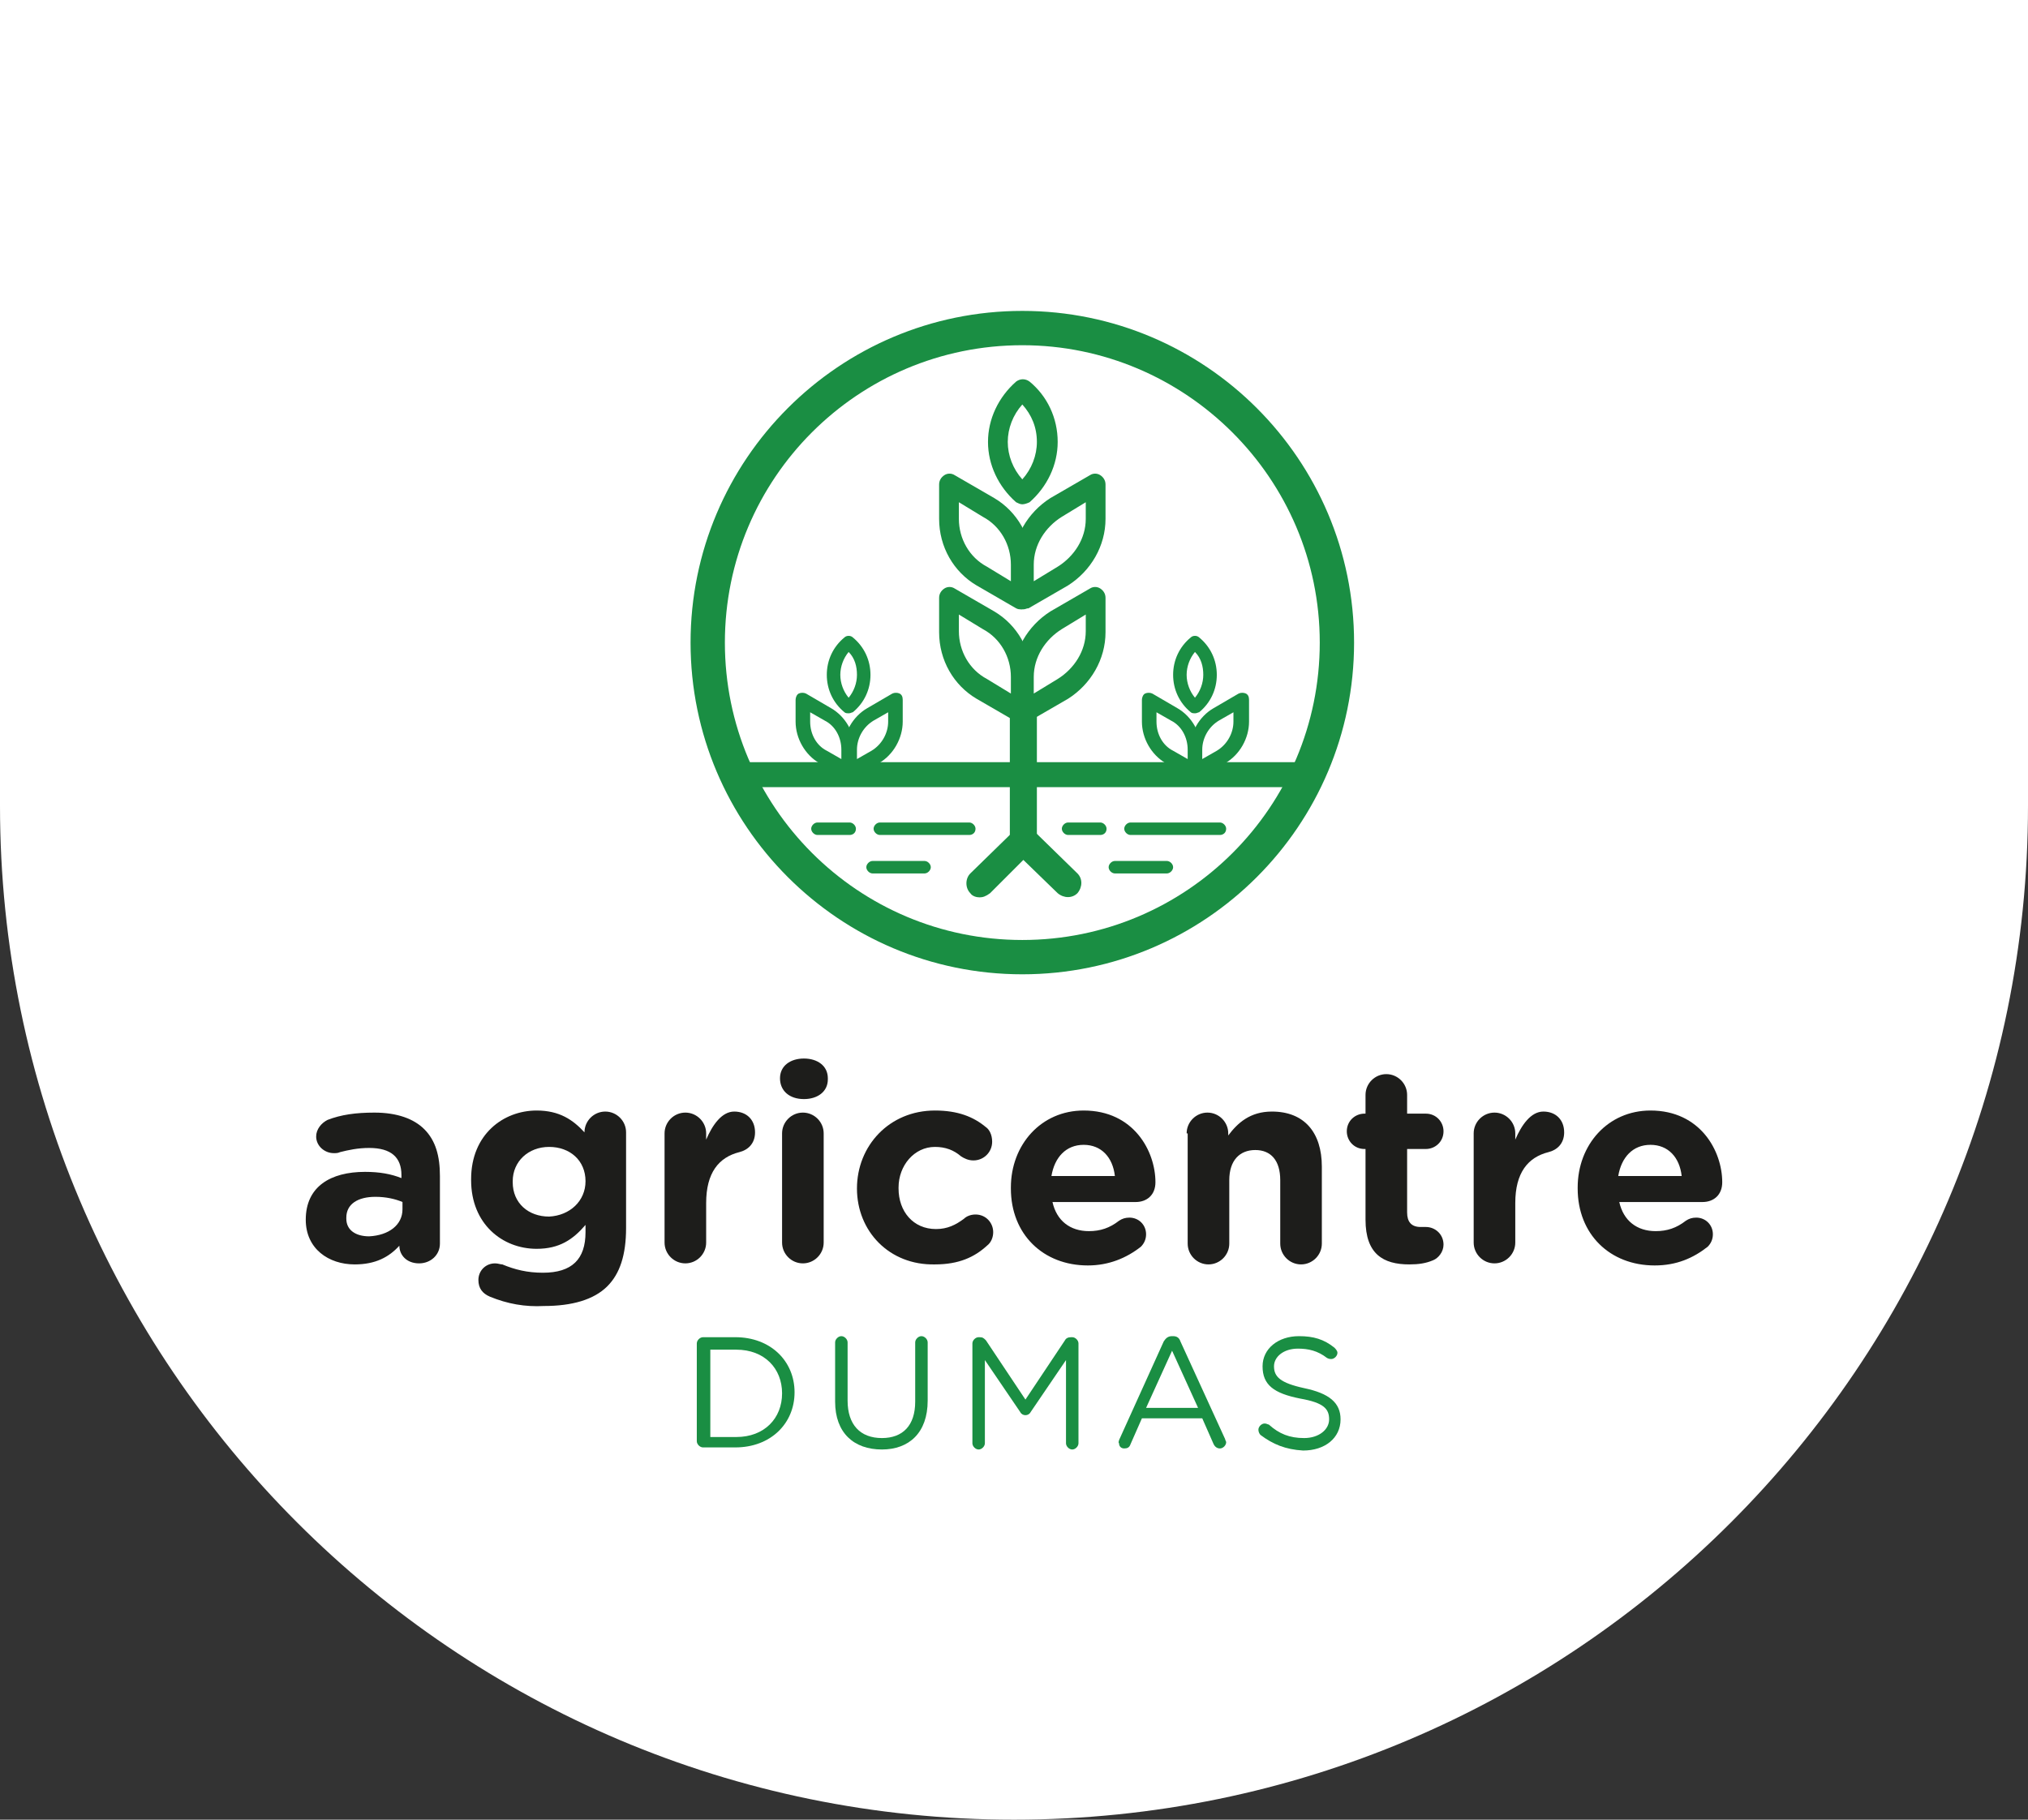 <svg xmlns="http://www.w3.org/2000/svg" xmlns:xlink="http://www.w3.org/1999/xlink" x="0px" y="0px" viewBox="0 0 195 175" style="enable-background:new 0 0 195 175;" xml:space="preserve">
<rect x="0" y="0" width="195" height="175" fill="#333333" stroke="none"/>
<style type="text/css">
	.st0{fill:#FFFFFF;}
	.st1{fill:#1A8E43;}
	.st2{fill:#1D1D1B;}
</style>
<g id="Calque_1">
	<g transform="translate(-691 14)">
		<path class="st0" d="M691-14h195l0,0v77.5c0,53.8-43.7,97.5-97.5,97.5l0,0c-53.8,0-97.5-43.7-97.5-97.5V-14L691-14z"></path>
	</g>
</g>
<g id="Calque_2">
	<g>
		<g>
			<path class="st1" d="M98.4,82.2c-0.7,0-1.3-0.6-1.3-1.3V68.5c0-0.7,0.6-1.3,1.3-1.3c0.7,0,1.3,0.6,1.3,1.3v12.4     C99.7,81.6,99.1,82.2,98.4,82.2z"></path>
		</g>
		<g>
			<path class="st1" d="M124.9,75.7H71.7c-0.6,0-1.2-0.5-1.2-1.2s0.5-1.2,1.2-1.2h53.2c0.6,0,1.2,0.5,1.2,1.2S125.5,75.7,124.9,75.7     z"></path>
		</g>
		<g>
			<path class="st1" d="M105.8,80.3h-3.1c-0.3,0-0.6-0.3-0.6-0.6c0-0.3,0.3-0.6,0.6-0.6h3.1c0.3,0,0.6,0.3,0.6,0.6     C106.4,80.1,106.1,80.3,105.8,80.3z"></path>
		</g>
		<g>
			<path class="st1" d="M117.3,80.3h-8.6c-0.3,0-0.6-0.3-0.6-0.6c0-0.3,0.3-0.6,0.6-0.6h8.6c0.3,0,0.6,0.3,0.6,0.6     C117.9,80.1,117.6,80.3,117.3,80.3z"></path>
		</g>
		<g>
			<path class="st1" d="M112.2,84h-5c-0.3,0-0.6-0.3-0.6-0.6c0-0.3,0.3-0.6,0.6-0.6h5c0.3,0,0.6,0.3,0.6,0.6     C112.8,83.7,112.5,84,112.2,84z"></path>
		</g>
		<g>
			<path class="st1" d="M88.9,84h-5c-0.3,0-0.6-0.3-0.6-0.6c0-0.3,0.3-0.6,0.6-0.6h5c0.3,0,0.6,0.3,0.6,0.6     C89.5,83.7,89.2,84,88.9,84z"></path>
		</g>
		<g>
			<path class="st1" d="M81.7,80.3h-3.1c-0.3,0-0.6-0.3-0.6-0.6c0-0.3,0.3-0.6,0.6-0.6h3.1c0.3,0,0.6,0.3,0.6,0.6     C82.3,80.1,82,80.3,81.7,80.3z"></path>
		</g>
		<g>
			<path class="st1" d="M93.2,80.3h-8.6c-0.3,0-0.6-0.3-0.6-0.6c0-0.3,0.3-0.6,0.6-0.6h8.6c0.3,0,0.6,0.3,0.6,0.6     C93.8,80.1,93.5,80.3,93.2,80.3z"></path>
		</g>
		<g>
			<g>
				<path class="st2" d="M29.4,117.3L29.4,117.3c0-3.2,2.4-4.6,5.7-4.6c1.4,0,2.5,0.2,3.5,0.6V113c0-1.7-1-2.6-3.1-2.6      c-1.1,0-2,0.2-2.8,0.4c-0.2,0.1-0.4,0.1-0.6,0.1c-0.9,0-1.7-0.7-1.7-1.6c0-0.7,0.5-1.3,1.1-1.6c1.3-0.5,2.7-0.7,4.5-0.7      c2.2,0,3.8,0.6,4.8,1.6c1.1,1.1,1.5,2.6,1.5,4.5v6.5c0,1.1-0.9,1.9-2,1.9c-1.2,0-1.9-0.8-1.9-1.7v0c-1,1.1-2.3,1.8-4.3,1.8      C31.6,121.6,29.4,120.1,29.4,117.3z M38.7,116.3v-0.7c-0.7-0.3-1.6-0.5-2.6-0.5c-1.7,0-2.8,0.7-2.8,2v0.1c0,1.1,0.9,1.7,2.2,1.7      C37.4,118.8,38.7,117.8,38.7,116.3z"></path>
				<path class="st2" d="M47.1,124.7c-0.7-0.3-1.1-0.8-1.1-1.6c0-0.9,0.7-1.6,1.6-1.6c0.3,0,0.5,0.1,0.7,0.1      c1.2,0.5,2.4,0.8,3.9,0.8c2.8,0,4.1-1.3,4.1-3.9v-0.7c-1.2,1.4-2.5,2.3-4.7,2.3c-3.3,0-6.3-2.4-6.3-6.6v-0.1      c0-4.3,3.1-6.6,6.3-6.6c2.2,0,3.5,0.9,4.6,2.1v0c0-1.1,0.9-2,2-2c1.1,0,2,0.9,2,2v9.2c0,2.6-0.6,4.4-1.8,5.6      c-1.3,1.3-3.4,1.9-6.1,1.9C50.5,125.7,48.8,125.4,47.1,124.7z M56.3,113.6L56.3,113.6c0-2-1.5-3.3-3.5-3.3c-2,0-3.5,1.4-3.5,3.3      v0.1c0,2,1.5,3.3,3.5,3.3C54.8,116.9,56.3,115.5,56.3,113.6z"></path>
				<path class="st2" d="M63.9,109c0-1.1,0.9-2,2-2s2,0.9,2,2v0.6c0.6-1.4,1.5-2.7,2.7-2.7c1.2,0,2,0.8,2,2c0,1.1-0.7,1.7-1.5,1.9      c-2,0.5-3.2,2-3.2,4.9v3.8c0,1.1-0.9,2-2,2s-2-0.9-2-2V109z"></path>
				<path class="st2" d="M75,103.7c0-1.2,1-1.9,2.3-1.9c1.3,0,2.3,0.7,2.3,1.9v0.1c0,1.2-1,1.9-2.3,1.9      C75.9,105.7,75,104.9,75,103.7L75,103.7z M75.2,109c0-1.1,0.9-2,2-2c1.1,0,2,0.9,2,2v10.5c0,1.1-0.9,2-2,2c-1.1,0-2-0.9-2-2V109      z"></path>
				<path class="st2" d="M82.4,114.3L82.4,114.3c0-4.1,3.1-7.5,7.5-7.5c2.2,0,3.7,0.6,4.9,1.6c0.3,0.2,0.6,0.7,0.6,1.4      c0,1-0.8,1.8-1.8,1.8c-0.5,0-0.9-0.2-1.2-0.4c-0.7-0.6-1.5-0.9-2.5-0.9c-2,0-3.5,1.8-3.5,3.9v0.1c0,2.2,1.4,3.9,3.6,3.9      c1.1,0,1.9-0.4,2.7-1c0.2-0.2,0.6-0.4,1.1-0.4c1,0,1.7,0.8,1.7,1.7c0,0.5-0.2,1-0.6,1.3c-1.2,1.1-2.7,1.8-5,1.8      C85.5,121.7,82.4,118.4,82.4,114.3z"></path>
				<path class="st2" d="M104.6,121.7c-4.3,0-7.4-3-7.4-7.4v-0.1c0-4.1,2.9-7.4,7-7.4c4.8,0,6.9,3.9,6.9,6.9c0,1.2-0.8,1.9-1.9,1.9      h-8c0.4,1.8,1.7,2.8,3.5,2.8c1.1,0,2-0.3,2.9-1c0.3-0.2,0.6-0.3,1-0.3c0.9,0,1.6,0.7,1.6,1.6c0,0.5-0.2,0.9-0.5,1.2      C108.3,121,106.6,121.7,104.6,121.7z M107.2,113.1c-0.2-1.8-1.3-3-3-3c-1.7,0-2.8,1.2-3.1,3H107.2z"></path>
				<path class="st2" d="M114.1,109c0-1.1,0.9-2,2-2s2,0.9,2,2v0.2c0.9-1.2,2.1-2.3,4.2-2.3c3.1,0,4.8,2,4.8,5.3v7.4      c0,1.1-0.9,2-2,2c-1.1,0-2-0.9-2-2v-6.1c0-1.9-0.9-2.9-2.4-2.9c-1.5,0-2.5,1-2.5,2.9v6.1c0,1.1-0.9,2-2,2s-2-0.9-2-2V109z"></path>
				<path class="st2" d="M131.3,117.3v-6.8h-0.1c-1,0-1.7-0.8-1.7-1.7c0-1,0.8-1.7,1.7-1.7h0.1v-1.8c0-1.1,0.9-2,2-2      c1.1,0,2,0.9,2,2v1.8h1.8c1,0,1.7,0.8,1.7,1.7c0,1-0.8,1.7-1.7,1.7h-1.8v6.1c0,0.9,0.4,1.4,1.3,1.4c0.1,0,0.4,0,0.5,0      c0.9,0,1.7,0.7,1.7,1.7c0,0.7-0.5,1.3-1,1.5c-0.7,0.3-1.4,0.4-2.3,0.4C133,121.6,131.3,120.6,131.3,117.3z"></path>
				<path class="st2" d="M141.7,109c0-1.1,0.9-2,2-2c1.1,0,2,0.9,2,2v0.6c0.6-1.4,1.5-2.7,2.7-2.7c1.2,0,2,0.8,2,2      c0,1.1-0.7,1.7-1.5,1.9c-2,0.5-3.2,2-3.2,4.9v3.8c0,1.1-0.9,2-2,2c-1.1,0-2-0.9-2-2V109z"></path>
				<path class="st2" d="M159.1,121.7c-4.3,0-7.4-3-7.4-7.4v-0.1c0-4.1,2.9-7.4,7-7.4c4.8,0,6.9,3.9,6.9,6.9c0,1.2-0.8,1.9-1.9,1.9      h-8c0.4,1.8,1.7,2.8,3.5,2.8c1.1,0,2-0.3,2.9-1c0.3-0.2,0.6-0.3,1-0.3c0.9,0,1.6,0.7,1.6,1.6c0,0.5-0.2,0.9-0.5,1.2      C162.8,121,161.2,121.7,159.1,121.7z M161.7,113.1c-0.2-1.8-1.3-3-3-3c-1.7,0-2.8,1.2-3.1,3H161.7z"></path>
			</g>
			<g>
				<path class="st1" d="M67,129.2c0-0.3,0.3-0.6,0.6-0.6h3.1c3.4,0,5.7,2.3,5.7,5.3v0c0,3-2.3,5.3-5.7,5.3h-3.1      c-0.3,0-0.6-0.3-0.6-0.6V129.2z M70.8,138.2c2.7,0,4.4-1.8,4.4-4.2v0c0-2.4-1.7-4.2-4.4-4.2h-2.5v8.4H70.8z"></path>
				<path class="st1" d="M80.3,134.8v-5.7c0-0.3,0.3-0.6,0.6-0.6c0.3,0,0.6,0.3,0.6,0.6v5.6c0,2.3,1.2,3.6,3.3,3.6      c2,0,3.2-1.2,3.2-3.5v-5.7c0-0.3,0.3-0.6,0.6-0.6c0.3,0,0.6,0.3,0.6,0.6v5.6c0,3.1-1.8,4.7-4.4,4.7      C82.1,139.4,80.3,137.8,80.3,134.8z"></path>
				<path class="st1" d="M93.5,129.2c0-0.3,0.3-0.6,0.6-0.6h0.1c0.3,0,0.4,0.1,0.6,0.3l3.8,5.7l3.8-5.7c0.1-0.2,0.3-0.3,0.6-0.3h0.1      c0.3,0,0.6,0.3,0.6,0.6v9.6c0,0.3-0.3,0.6-0.6,0.6c-0.3,0-0.6-0.3-0.6-0.6v-8l-3.4,5c-0.1,0.2-0.3,0.3-0.5,0.3      c-0.2,0-0.4-0.1-0.5-0.3l-3.4-5v8c0,0.3-0.3,0.6-0.6,0.6c-0.3,0-0.6-0.3-0.6-0.6V129.2z"></path>
				<path class="st1" d="M107.6,138.5l4.3-9.5c0.2-0.3,0.4-0.5,0.8-0.5h0.1c0.4,0,0.6,0.2,0.7,0.5l4.3,9.4c0,0.1,0.1,0.2,0.1,0.3      c0,0.3-0.3,0.6-0.6,0.6c-0.3,0-0.5-0.2-0.6-0.4l-1.1-2.5h-5.8l-1.1,2.5c-0.1,0.3-0.3,0.4-0.6,0.4c-0.3,0-0.5-0.2-0.5-0.5      C107.5,138.7,107.6,138.6,107.6,138.5z M115.2,135.4l-2.5-5.5l-2.5,5.5H115.2z"></path>
				<path class="st1" d="M121.2,138c-0.1-0.1-0.2-0.3-0.2-0.5c0-0.3,0.3-0.6,0.6-0.6c0.2,0,0.3,0.1,0.4,0.1c1,0.9,2,1.3,3.4,1.3      c1.4,0,2.4-0.8,2.4-1.8v0c0-1-0.5-1.6-2.8-2c-2.5-0.5-3.6-1.3-3.6-3.1v0c0-1.7,1.5-2.9,3.5-2.9c1.4,0,2.4,0.3,3.4,1.1      c0.1,0.1,0.3,0.3,0.3,0.5c0,0.3-0.3,0.6-0.6,0.6c-0.1,0-0.2,0-0.4-0.1c-0.9-0.7-1.8-0.9-2.8-0.9c-1.4,0-2.3,0.8-2.3,1.7v0      c0,1,0.6,1.6,2.9,2.1c2.4,0.5,3.5,1.4,3.5,3v0c0,1.8-1.5,3-3.6,3C123.6,139.4,122.4,138.9,121.2,138z"></path>
			</g>
		</g>
		<g>
			<path class="st1" d="M98.3,93.7c-17.6,0-31.9-14.3-31.9-31.9s14.3-31.9,31.9-31.9c17.6,0,31.9,14.3,31.9,31.9     S115.9,93.7,98.3,93.7z M98.3,33.2c-15.8,0-28.6,12.8-28.6,28.6s12.8,28.6,28.6,28.6c15.8,0,28.6-12.8,28.6-28.6     S114,33.2,98.3,33.2z"></path>
		</g>
		<g>
			<path class="st1" d="M94.2,86.3c-0.3,0-0.7-0.1-0.9-0.4c-0.5-0.5-0.5-1.4,0-1.9l4.2-4.1c0.5-0.5,1.3-0.5,1.9,0l4.2,4.1     c0.5,0.5,0.5,1.3,0,1.9c-0.5,0.5-1.3,0.5-1.9,0l-3.3-3.2l-3.2,3.2C94.8,86.2,94.5,86.3,94.2,86.3z"></path>
		</g>
		<g>
			<g>
				<g>
					<path class="st1" d="M98.4,58.6c-0.2,0-0.3,0-0.5-0.1c-0.3-0.2-0.5-0.5-0.5-0.9v-3.3c0-2.6,1.4-5,3.6-6.4l3.8-2.2       c0.3-0.2,0.7-0.2,1,0c0.3,0.2,0.5,0.5,0.5,0.9v3.3c0,2.6-1.4,5-3.6,6.4l-3.8,2.2C98.7,58.5,98.6,58.6,98.4,58.6z M104.4,48.3       l-2.3,1.4l0,0c-1.6,1-2.7,2.7-2.7,4.6v1.6l2.3-1.4c1.6-1,2.7-2.7,2.7-4.6V48.3z M101.5,48.8L101.5,48.8L101.5,48.8z"></path>
				</g>
			</g>
			<g>
				<g>
					<path class="st1" d="M98.2,58.6c-0.2,0-0.3,0-0.5-0.1l-3.8-2.2c-2.2-1.3-3.6-3.7-3.6-6.4v-3.3c0-0.4,0.2-0.7,0.5-0.9       c0.3-0.2,0.7-0.2,1,0l3.8,2.2c2.2,1.3,3.6,3.7,3.6,6.4v3.3c0,0.4-0.2,0.7-0.5,0.9C98.5,58.5,98.3,58.6,98.2,58.6z M92.2,48.3       v1.6c0,1.9,1,3.7,2.7,4.6l2.3,1.4v-1.6c0-1.9-1-3.7-2.7-4.6L92.2,48.3z"></path>
				</g>
			</g>
		</g>
		<g>
			<g>
				<g>
					<path class="st1" d="M98.4,69.5c-0.2,0-0.3,0-0.5-0.1c-0.3-0.2-0.5-0.5-0.5-0.9v-3.3c0-2.6,1.4-5,3.6-6.4l3.8-2.2       c0.3-0.2,0.7-0.2,1,0c0.3,0.2,0.5,0.5,0.5,0.9v3.3c0,2.6-1.4,5-3.6,6.4l-3.8,2.2C98.7,69.4,98.6,69.5,98.4,69.5z M104.4,59.1       l-2.3,1.4c-1.6,1-2.7,2.7-2.7,4.6v1.6l2.3-1.4c1.6-1,2.7-2.7,2.7-4.6V59.1z"></path>
				</g>
			</g>
			<g>
				<g>
					<path class="st1" d="M98.2,69.5c-0.2,0-0.3,0-0.5-0.1l-3.8-2.2c-2.2-1.3-3.6-3.7-3.6-6.4v-3.3c0-0.4,0.2-0.7,0.5-0.9       c0.3-0.2,0.7-0.2,1,0l3.8,2.2l0,0c2.2,1.3,3.6,3.7,3.6,6.4v3.3c0,0.4-0.2,0.7-0.5,0.9C98.5,69.4,98.3,69.5,98.2,69.5z        M92.2,59.1v1.6c0,1.9,1,3.7,2.7,4.6l2.3,1.4v-1.6c0-1.9-1-3.7-2.7-4.6L92.2,59.1z"></path>
				</g>
			</g>
		</g>
		<g>
			<path class="st1" d="M98.3,48.5c-0.2,0-0.4-0.1-0.6-0.2C96,46.8,95,44.7,95,42.5s1-4.3,2.7-5.8c0.4-0.3,0.9-0.3,1.3,0     c1.7,1.4,2.7,3.5,2.7,5.8c0,2.2-1,4.3-2.7,5.8C98.8,48.4,98.5,48.5,98.3,48.5z M98.3,38.9c-0.9,1-1.4,2.3-1.4,3.6     s0.5,2.6,1.4,3.6c0.9-1,1.4-2.3,1.4-3.6C99.7,41.1,99.2,39.9,98.3,38.9z"></path>
		</g>
		<g>
			<g>
				<g>
					<g>
						<path class="st1" d="M81.7,74.9c-0.1,0-0.2,0-0.3-0.1c-0.2-0.1-0.3-0.3-0.3-0.6v-2.1c0-1.6,0.9-3.2,2.3-4l0,0l2.4-1.4        c0.2-0.1,0.5-0.1,0.7,0c0.2,0.1,0.3,0.3,0.3,0.6v2.1c0,1.6-0.9,3.2-2.3,4L82,74.8C81.9,74.8,81.8,74.9,81.7,74.9z M84,69.3        c-1,0.6-1.6,1.7-1.6,2.8v0.9l1.4-0.8c1-0.6,1.6-1.7,1.6-2.8v-0.9L84,69.3z"></path>
					</g>
				</g>
				<g>
					<g>
						<path class="st1" d="M81.5,74.9c-0.1,0-0.2,0-0.3-0.1l-2.4-1.4c-1.4-0.8-2.3-2.4-2.3-4v-2.1c0-0.2,0.1-0.5,0.3-0.6        c0.2-0.1,0.5-0.1,0.7,0l2.4,1.4c1.4,0.8,2.3,2.4,2.3,4v2.1c0,0.2-0.1,0.5-0.3,0.6C81.8,74.8,81.7,74.9,81.5,74.9z M77.9,68.5        v0.9c0,1.2,0.6,2.3,1.6,2.8l1.4,0.8v-0.9c0-1.2-0.6-2.3-1.6-2.8L77.9,68.5z"></path>
					</g>
				</g>
			</g>
			<g>
				<path class="st1" d="M81.6,68.6c-0.1,0-0.3,0-0.4-0.1c-1.1-0.9-1.7-2.2-1.7-3.6c0-1.4,0.6-2.7,1.7-3.6c0.2-0.2,0.6-0.2,0.8,0      c1.1,0.9,1.7,2.2,1.7,3.6c0,1.4-0.6,2.7-1.7,3.6C81.9,68.5,81.8,68.6,81.6,68.6z M81.6,62.7c-0.5,0.6-0.8,1.4-0.8,2.2      s0.3,1.6,0.8,2.2c0.5-0.6,0.8-1.4,0.8-2.2S82.2,63.3,81.6,62.7z"></path>
			</g>
		</g>
		<g>
			<g>
				<g>
					<g>
						<path class="st1" d="M115,74.9c-0.1,0-0.2,0-0.3-0.1c-0.2-0.1-0.3-0.3-0.3-0.6v-2.1c0-1.6,0.9-3.2,2.3-4l2.4-1.4        c0.2-0.1,0.5-0.1,0.7,0c0.2,0.1,0.3,0.3,0.3,0.6v2.1c0,1.6-0.9,3.2-2.3,4l-2.4,1.4C115.2,74.8,115.1,74.9,115,74.9z         M118.6,68.5l-1.4,0.8l0,0c-1,0.6-1.6,1.7-1.6,2.8v0.9l1.4-0.8c1-0.6,1.6-1.7,1.6-2.8V68.5z M116.9,68.7L116.9,68.7        L116.9,68.7z"></path>
					</g>
				</g>
				<g>
					<g>
						<path class="st1" d="M114.8,74.9c-0.1,0-0.2,0-0.3-0.1l-2.4-1.4c-1.4-0.8-2.3-2.4-2.3-4v-2.1c0-0.2,0.1-0.5,0.3-0.6        c0.2-0.1,0.5-0.1,0.7,0l2.4,1.4c1.4,0.8,2.3,2.4,2.3,4v2.1c0,0.2-0.1,0.5-0.3,0.6C115.1,74.8,115,74.9,114.8,74.9z         M111.2,68.5v0.9c0,1.2,0.6,2.3,1.6,2.8l1.4,0.8v-0.9c0-1.2-0.6-2.3-1.6-2.8L111.2,68.5z"></path>
					</g>
				</g>
			</g>
			<g>
				<path class="st1" d="M114.9,68.6c-0.1,0-0.3,0-0.4-0.1c-1.1-0.9-1.7-2.2-1.7-3.6c0-1.4,0.6-2.7,1.7-3.6c0.2-0.2,0.6-0.2,0.8,0      c1.1,0.9,1.7,2.2,1.7,3.6c0,1.4-0.6,2.7-1.7,3.6C115.2,68.5,115.1,68.6,114.9,68.6z M114.9,62.7c-0.5,0.6-0.8,1.4-0.8,2.2      c0,0.8,0.3,1.6,0.8,2.2c0.5-0.6,0.8-1.4,0.8-2.2S115.5,63.3,114.9,62.7z"></path>
			</g>
		</g>
	</g>
</g>
</svg>
